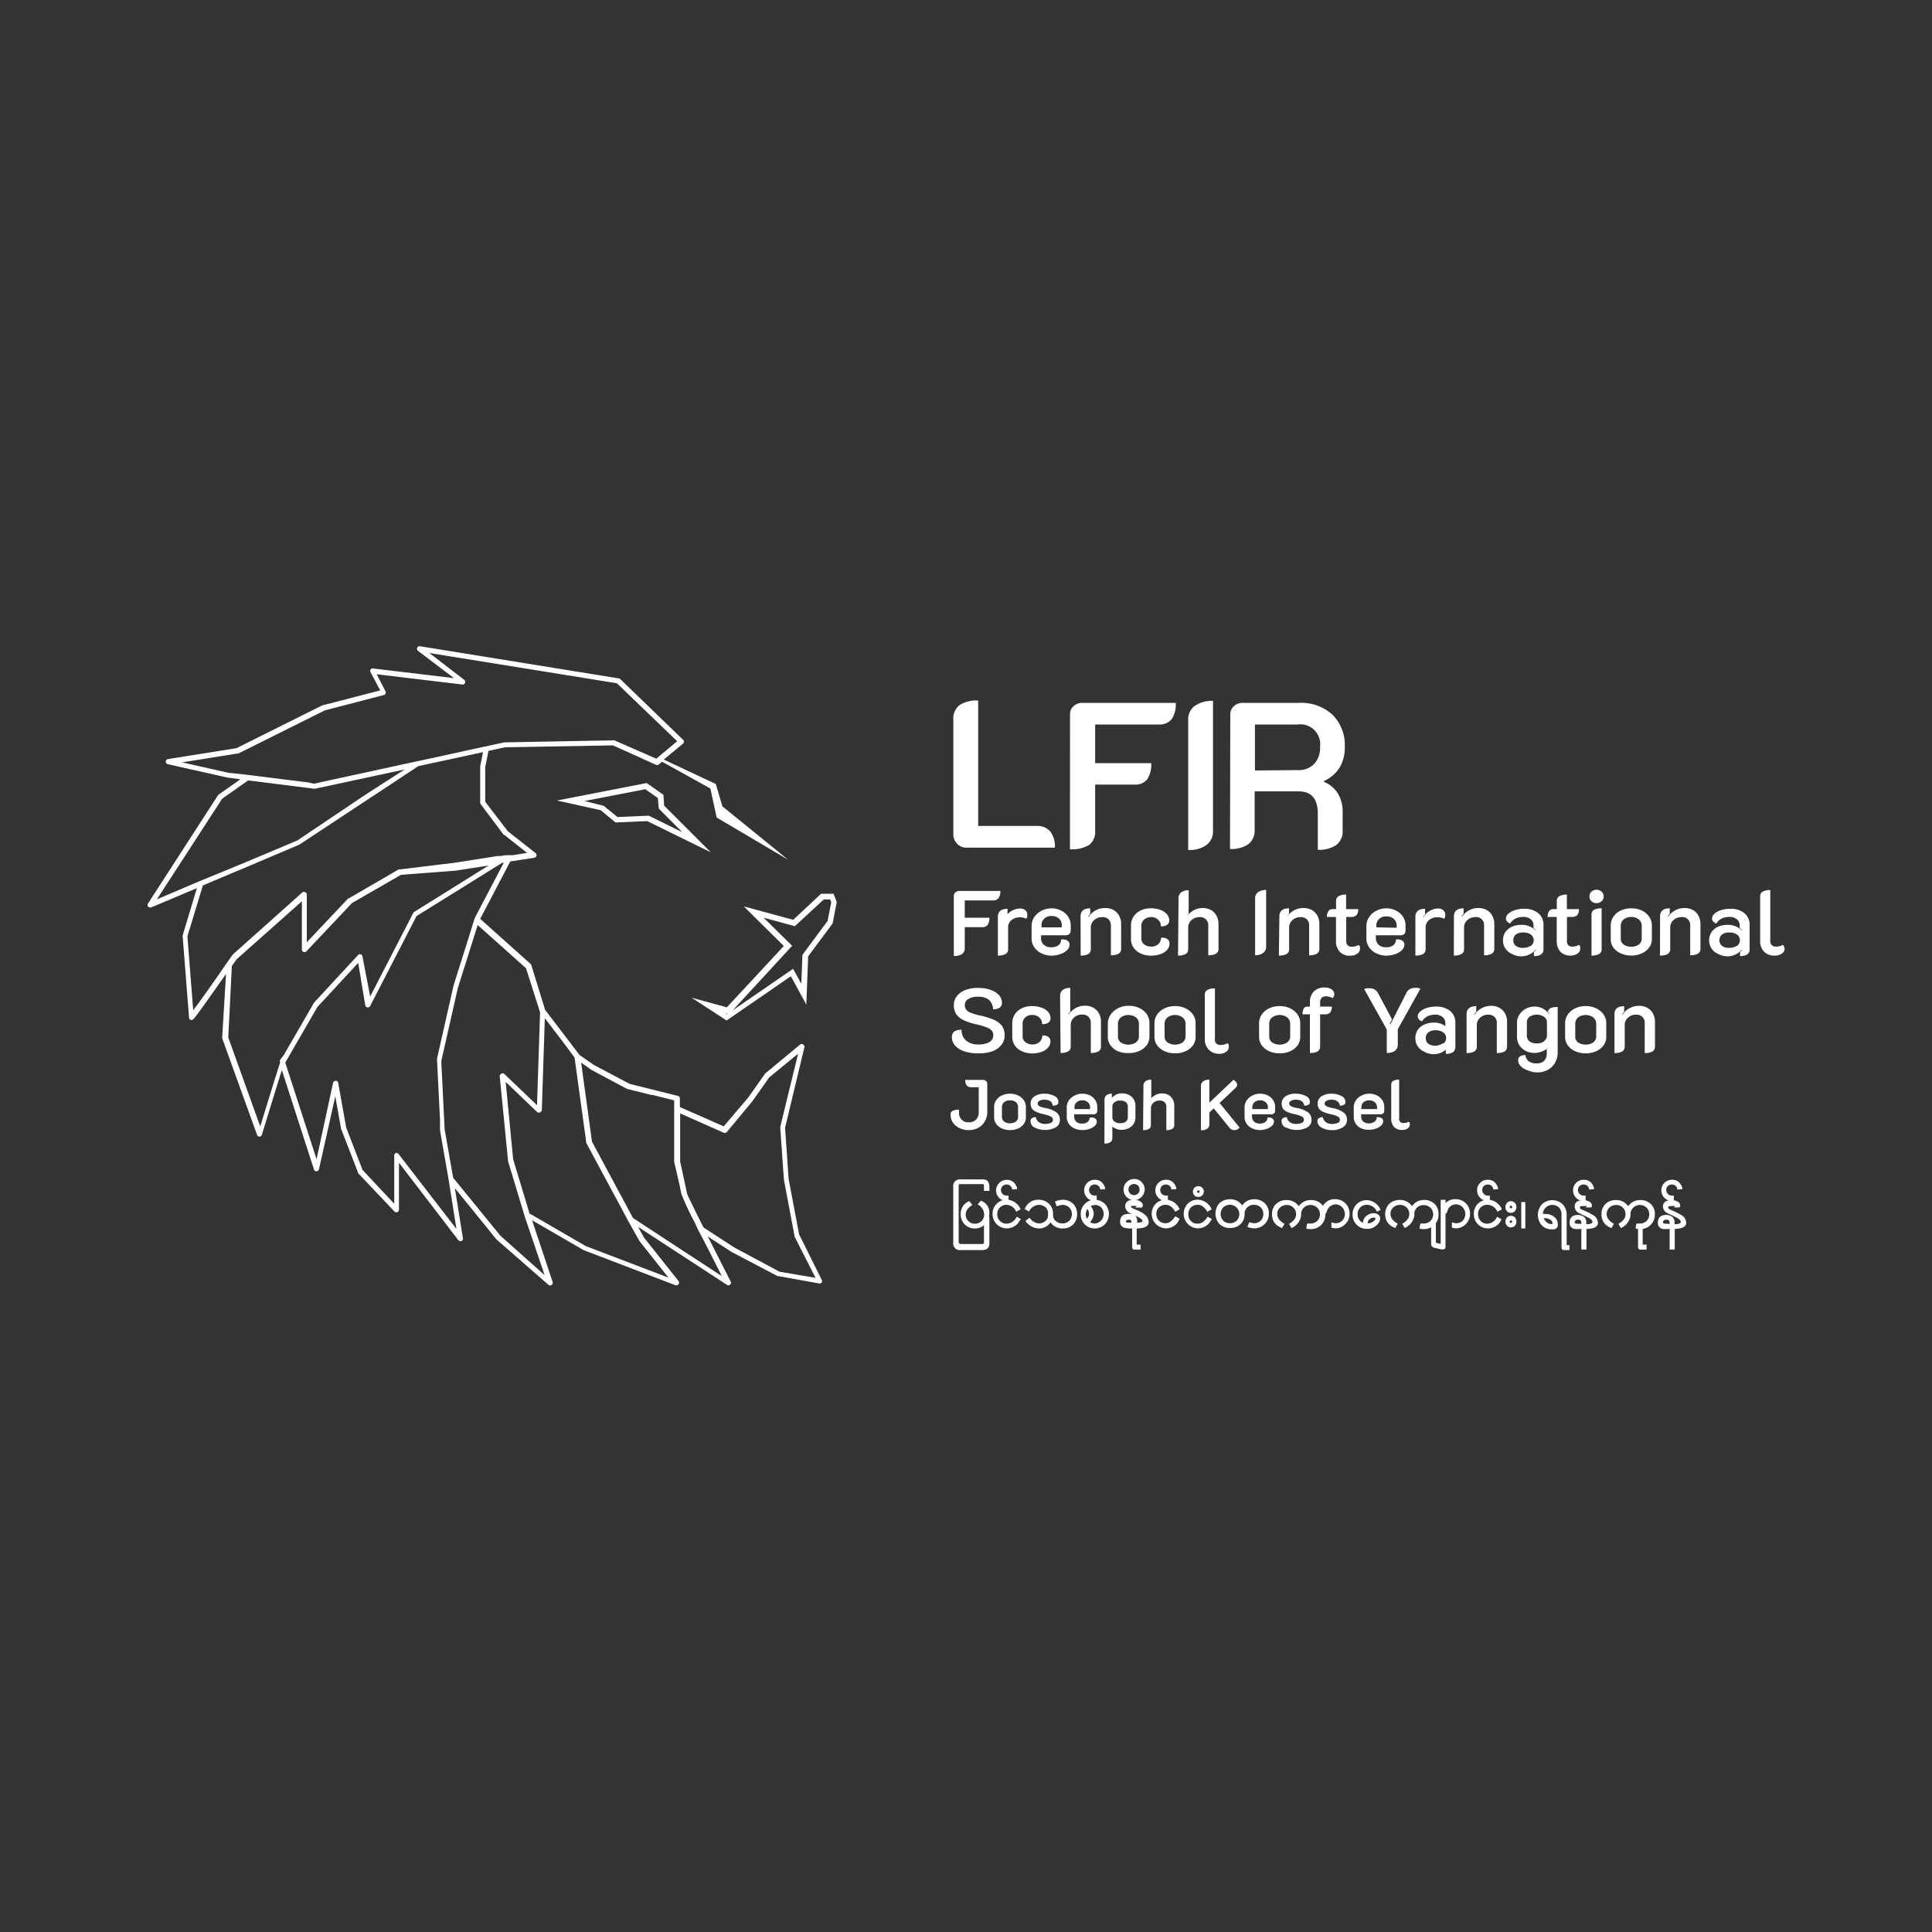 <svg id="Layer_1" data-name="Layer 1" xmlns="http://www.w3.org/2000/svg" viewBox="0 0 200 200"><rect x="0" y="0" width="200" height="200" fill="#333333" stroke="none"/><defs><style>.cls-1{fill:#fff;}</style></defs><title>All Logos</title><path class="cls-1" d="M102.42,123.28h-.56v-.47c0-.15,0-.23-.15-.23H99.46c-.09,0-.14,0-.17,0a.55.55,0,0,0-.05.25v5.69c0,.17.07.26.22.26h2.19q.21,0,.21-.15V126h.56v2.71c0,.47-.26.7-.78.7H99.46a.69.69,0,0,1-.78-.79v-5.74a.69.69,0,0,1,.78-.79h2.31c.43,0,.65.27.65.81v.43Z"/><path class="cls-1" d="M100.93,127.17a1.42,1.42,0,0,1-1.06-.42,1.43,1.43,0,0,1-.42-1.06,1.4,1.4,0,0,1,.88-1.35l.34.39c-.47.29-.7.61-.7,1a.9.9,0,0,0,.28.68.93.93,0,0,0,.68.27.94.94,0,0,0,.95-1,1.21,1.21,0,0,0-.68-1l.35-.39.16.08a1.25,1.25,0,0,1,.7,1.26,1.44,1.44,0,0,1-.42,1.07A1.42,1.42,0,0,1,100.93,127.17Z"/><path class="cls-1" d="M105.53,126.4a1.3,1.3,0,0,1-.54.55,1.44,1.44,0,0,1-.75.21,1.47,1.47,0,0,1-1.49-1.49,1.42,1.42,0,0,1,.43-1.06,1.43,1.43,0,0,1,1.06-.42,1.61,1.61,0,0,1,1.41,1l-.45.25a1.15,1.15,0,0,0-1-.72.93.93,0,0,0-.68.27.9.9,0,0,0-.28.68.94.94,0,0,0,1,1,1.15,1.15,0,0,0,1-.72l.45.26Z"/><path class="cls-1" d="M104.88,123.13c-.07,0-.1,0-.11,0a.49.49,0,0,0-.18-.37.56.56,0,0,0-.38-.14.61.61,0,0,0-.42.16.55.55,0,0,0-.17.41.58.58,0,0,0,.58.58l.21,0v.55h-.2a1.06,1.06,0,0,1-.78-.32,1.1,1.1,0,0,1-.32-.78,1.12,1.12,0,0,1,1.82-.84,1.29,1.29,0,0,1,.37.7A2,2,0,0,1,104.88,123.13Z"/><path class="cls-1" d="M110,127.17a1.47,1.47,0,0,1-1.25-.63,1.42,1.42,0,0,1-1.23.63,1.78,1.78,0,0,1-1.37-.78l.43-.33a1.3,1.3,0,0,0,.94.59,1,1,0,0,0,.69-.24.81.81,0,0,0,.28-.65v-.16a.79.79,0,0,0-.28-.64,1.08,1.08,0,0,0-.69-.23,1.19,1.19,0,0,0-1,.69l-.46-.27.13-.22a1.43,1.43,0,0,1,1.31-.73,1.52,1.52,0,0,1,1.09.41,1.43,1.43,0,0,1,.42,1.08v.08a.78.78,0,0,0,.28.63,1,1,0,0,0,.69.25,1,1,0,0,0,.71-.28,1,1,0,0,0,0-1.37,1,1,0,0,0-.71-.27,2.13,2.13,0,0,0-.59.15l-.18-.5a2.35,2.35,0,0,1,.77-.18,1.53,1.53,0,0,1,1.1.4,1.43,1.43,0,0,1,.42,1.08,1.47,1.47,0,0,1-.42,1.09A1.52,1.52,0,0,1,110,127.17Z"/><path class="cls-1" d="M113.35,127.17a1.42,1.42,0,0,1-1.06-.43,1.46,1.46,0,0,1-.41-1.06,1.42,1.42,0,0,1,.42-1.05,1.4,1.4,0,0,1,1-.43,1.47,1.47,0,0,1,1.07.42,1.53,1.53,0,0,1,0,2.12A1.46,1.46,0,0,1,113.35,127.17Zm-.78-2a.93.93,0,0,0-.17.53.9.9,0,0,0,.12.46.83.83,0,0,0,.22-.48A1,1,0,0,0,112.57,125.15Zm.78-.42a1,1,0,0,0-.44.1,1.27,1.27,0,0,1,.31.85,1.39,1.39,0,0,1-.38.82,1,1,0,0,0,.51.14A1,1,0,0,0,114,125,1,1,0,0,0,113.35,124.73Z"/><path class="cls-1" d="M114,123.13c-.07,0-.1,0-.11,0a.49.49,0,0,0-.18-.37.56.56,0,0,0-.38-.14.57.57,0,0,0-.42.16.55.55,0,0,0-.17.41.58.58,0,0,0,.58.58l.21,0v.55h-.2a1.06,1.06,0,0,1-.78-.32,1.1,1.1,0,0,1-.32-.78,1.09,1.09,0,0,1,1.1-1.09,1,1,0,0,1,.72.25,1.29,1.29,0,0,1,.37.7A2,2,0,0,1,114,123.13Z"/><path class="cls-1" d="M117.61,127.17h-.37a3.36,3.36,0,0,1-.8-.06.62.62,0,0,1-.49-.58c0-.58.26-.87.91-.87s.8.22.86.68v.23c.36,0,.55-.07.55-.19s-.19-.26-.57-.46l-.74-.34a.84.84,0,0,1-.48-.7c0-.45.3-.68.92-.68a1.06,1.06,0,0,1,.77.27.45.45,0,0,1,.14.32.33.33,0,0,1-.12.22h-.68l.18-.18c.11,0,0,0-.29,0s-.32,0-.32.1.28.19.83.44c.72.33,1,.72,1,1.16S118.4,127.17,117.61,127.17Zm-.53-.85a.37.37,0,0,0-.23-.06.42.42,0,0,0-.21.06.16.16,0,0,0-.09.17c0,.06.2.09.57.08A.66.66,0,0,0,117.08,126.32Z"/><path class="cls-1" d="M117.43,129.36c-.16,0-.23-.09-.23-.29v-1.93h.47v1.7h.4v.52Z"/><path class="cls-1" d="M117.4,124.24a1.06,1.06,0,0,1-.77-.32,1.1,1.1,0,0,1-.32-.78,1.09,1.09,0,0,1,1.1-1.09,1,1,0,0,1,.77.32,1.06,1.06,0,0,1,.32.77,1.13,1.13,0,0,1-1.1,1.1Zm0-1.67a.61.61,0,0,0-.42.16.54.54,0,0,0-.16.41.57.57,0,0,0,.17.41.56.56,0,0,0,.4.17.57.57,0,0,0,.42-.17.54.54,0,0,0,.16-.41.52.52,0,0,0-.16-.4A.55.55,0,0,0,117.4,122.57Z"/><path class="cls-1" d="M122,126.4a1.3,1.3,0,0,1-.54.55,1.47,1.47,0,0,1-.75.21,1.51,1.51,0,0,1-1.07-2.55,1.47,1.47,0,0,1,1.07-.42,1.62,1.62,0,0,1,1.41,1l-.46.25c-.27-.48-.59-.72-1-.72a1,1,0,0,0-.69.27.93.93,0,0,0-.27.68,1,1,0,0,0,.27.69,1,1,0,0,0,.69.27c.36,0,.68-.24,1-.72l.46.26Z"/><path class="cls-1" d="M121.37,123.13c-.07,0-.1,0-.11,0a.49.49,0,0,0-.18-.37.56.56,0,0,0-.39-.14.61.61,0,0,0-.42.16.58.58,0,0,0-.16.41.58.58,0,0,0,.58.58l.21,0v.55h-.21a1.06,1.06,0,0,1-.77-.32,1.1,1.1,0,0,1-.32-.78,1.09,1.09,0,0,1,1.1-1.09,1,1,0,0,1,.72.25,1.29,1.29,0,0,1,.37.7A2,2,0,0,1,121.37,123.13Z"/><path class="cls-1" d="M125.31,126.4a1.3,1.3,0,0,1-.54.55,1.47,1.47,0,0,1-.75.21,1.51,1.51,0,0,1-1.07-2.55,1.47,1.47,0,0,1,1.07-.42,1.62,1.62,0,0,1,1.41,1l-.45.25q-.42-.72-1-.72a1,1,0,0,0-.69.27.93.93,0,0,0-.27.68.92.92,0,0,0,1,1q.54,0,1-.72l.45.26Z"/><path class="cls-1" d="M124.05,123.91a.54.54,0,0,1-.4-.16.53.53,0,0,1-.16-.39.56.56,0,0,1,.16-.41.58.58,0,0,1,.8,0,.57.57,0,0,1,.17.41.54.54,0,0,1-.17.39A.55.55,0,0,1,124.05,123.91Zm0-.68c-.08,0-.12,0-.12.13a.11.11,0,0,0,.12.12c.08,0,.13,0,.13-.12A.12.12,0,0,0,124.05,123.23Z"/><path class="cls-1" d="M129.82,127.16a2,2,0,0,1-.7-.16l.21-.48a1.93,1.93,0,0,0,.49.11,1,1,0,0,0,.69-.27,1,1,0,0,0,0-1.37,1,1,0,0,0-.69-.27.94.94,0,0,0-.7.27.87.87,0,0,0-.28.68v.07h0a1.37,1.37,0,0,1-.44,1,1.52,1.52,0,0,1-1.07.38,1.5,1.5,0,0,1-1.09-.41,1.61,1.61,0,0,1,0-2.16,1.56,1.56,0,0,1,1.1-.4,1.46,1.46,0,0,1,1.25.64,1.46,1.46,0,0,1,1.25-.64,1.5,1.5,0,0,1,1.09.41,1.41,1.41,0,0,1,.42,1.07,1.43,1.43,0,0,1-.43,1.08A1.49,1.49,0,0,1,129.82,127.16Zm-2.5-2.44a1,1,0,0,0-.69.27,1,1,0,0,0,0,1.37,1,1,0,0,0,.69.27,1,1,0,0,0,.7-.27.93.93,0,0,0,.27-.69A.9.9,0,0,0,128,125,.93.93,0,0,0,127.32,124.72Z"/><path class="cls-1" d="M135.66,127.24a1.77,1.77,0,0,1-.43-.06,4.06,4.06,0,0,1,.09-.52l.34,0a1,1,0,0,0,.7-.27.9.9,0,0,0,.28-.69.94.94,0,0,0-.28-.68,1,1,0,0,0-1.39,0,.9.9,0,0,0-.28.69v.13h0a1.65,1.65,0,0,1-1,1.29l-.25-.44c.49-.28.73-.6.73-1a.9.9,0,0,0-.28-.68.93.93,0,0,0-.69-.27,1,1,0,0,0-.7.27.9.9,0,0,0-.28.68c0,.38.25.71.75,1l-.26.45-.23-.12a1.38,1.38,0,0,1-.8-1.31,1.43,1.43,0,0,1,.42-1.08,1.55,1.55,0,0,1,1.1-.4,1.48,1.48,0,0,1,1.25.64,1.46,1.46,0,0,1,1.24-.64,1.51,1.51,0,0,1,1.1.41,1.4,1.4,0,0,1,.41,1.07,1.46,1.46,0,0,1-.42,1.08A1.5,1.5,0,0,1,135.66,127.24Z"/><path class="cls-1" d="M138.27,127.16a2.87,2.87,0,0,1-.44-.07v-.56a1.49,1.49,0,0,0,.44.1.93.93,0,0,0,.68-.27,1,1,0,0,0,.27-.69,1,1,0,0,0-.95-1,1,1,0,0,0-.92.74,1.22,1.22,0,0,0-.09.24l-.46-.28,0-.14a1.37,1.37,0,0,1,1.43-1.09,1.47,1.47,0,0,1,1.48,1.48,1.45,1.45,0,0,1-.42,1.07A1.43,1.43,0,0,1,138.27,127.16Z"/><path class="cls-1" d="M142.54,125.44a1.15,1.15,0,0,0-1-.72.94.94,0,0,0-1,1,.91.91,0,0,0,.55.86,1,1,0,0,1,.55-.84,1.1,1.1,0,0,1,.54-.15.78.78,0,0,1,.48.14.51.51,0,0,1,.22.44.94.94,0,0,1-.21.48,1.36,1.36,0,0,1-1.17.56,1.42,1.42,0,0,1-1.06-.43,1.43,1.43,0,0,1-.42-1.06,1.44,1.44,0,0,1,1.48-1.48,1.62,1.62,0,0,1,1.42,1Zm-.32.61a.63.63,0,0,0-.44.16.58.58,0,0,0-.2.42h0a.9.9,0,0,0,.72-.31l.11-.17a.06.06,0,0,0,0,0S142.36,126.05,142.22,126.05Z"/><path class="cls-1" d="M147.38,127.24a1.77,1.77,0,0,1-.43-.06,4.06,4.06,0,0,1,.09-.52l.34,0a1,1,0,0,0,.7-.27.94.94,0,0,0,.28-.69.91.91,0,0,0-.29-.68,1,1,0,0,0-.69-.27,1,1,0,0,0-.7.26.93.93,0,0,0-.27.69v.13h0a1.65,1.65,0,0,1-1,1.29l-.25-.44c.48-.28.73-.6.73-1a.9.9,0,0,0-.28-.68.93.93,0,0,0-.69-.27,1,1,0,0,0-.7.27.9.9,0,0,0-.28.68c0,.38.25.71.75,1l-.26.45-.24-.12a1.38,1.38,0,0,1-.79-1.31,1.43,1.43,0,0,1,.42-1.08,1.55,1.55,0,0,1,1.1-.4,1.48,1.48,0,0,1,1.25.64,1.46,1.46,0,0,1,1.24-.64,1.51,1.51,0,0,1,1.1.41,1.44,1.44,0,0,1,.41,1.07,1.46,1.46,0,0,1-.42,1.08A1.5,1.5,0,0,1,147.38,127.24Z"/><path class="cls-1" d="M149.36,129.34l-.12,0-.72-.16c-.24-.06-.36-.18-.37-.37v-2.32h.49v2.16l.5.12V124.2h.5v4.85C149.64,129.24,149.55,129.34,149.36,129.34Z"/><path class="cls-1" d="M150.74,127.16a2.87,2.87,0,0,1-.44-.07v-.56a1.49,1.49,0,0,0,.44.1.93.93,0,0,0,.68-.27,1,1,0,0,0,.27-.69,1,1,0,0,0-.95-1,.94.94,0,0,0-.92.74,1.22,1.22,0,0,0-.09.24l-.46-.28,0-.14a1.37,1.37,0,0,1,1.43-1.09,1.47,1.47,0,0,1,1.48,1.48,1.45,1.45,0,0,1-.42,1.07A1.43,1.43,0,0,1,150.74,127.16Z"/><path class="cls-1" d="M155.35,126.4a1.36,1.36,0,0,1-.54.55,1.48,1.48,0,0,1-.76.21,1.42,1.42,0,0,1-1.06-.43,1.43,1.43,0,0,1-.42-1.06,1.44,1.44,0,0,1,1.48-1.48,1.62,1.62,0,0,1,1.42,1l-.46.25a1.15,1.15,0,0,0-1-.72.94.94,0,0,0-1,1,1,1,0,0,0,.28.69.93.93,0,0,0,.68.27,1.15,1.15,0,0,0,1-.72l.46.26Z"/><path class="cls-1" d="M154.69,123.13c-.06,0-.1,0-.1,0a.57.57,0,0,0-.18-.37.58.58,0,0,0-.39-.14.61.61,0,0,0-.42.16.54.54,0,0,0-.16.41.53.53,0,0,0,.17.41.54.54,0,0,0,.4.17l.22,0v.55H154a1.09,1.09,0,0,1-1.09-1.1,1,1,0,0,1,.32-.77,1.06,1.06,0,0,1,.78-.32,1,1,0,0,1,.71.25,1.3,1.3,0,0,1,.38.7A1.9,1.9,0,0,1,154.69,123.13Z"/><path class="cls-1" d="M156.41,125.55a.53.53,0,0,1-.41-.17.6.6,0,0,1-.16-.43.65.65,0,0,1,.16-.43.55.55,0,0,1,.41-.17.57.57,0,0,1,.41.17.66.66,0,0,1,0,.86A.53.53,0,0,1,156.41,125.55Zm0,1.51a.55.55,0,0,1-.41-.17.66.66,0,0,1,0-.86.52.52,0,0,1,.41-.17.53.53,0,0,1,.41.17.66.66,0,0,1,0,.86A.53.53,0,0,1,156.41,127.06Zm0-2.24c-.08,0-.12,0-.12.13a.11.11,0,0,0,.12.12c.08,0,.13,0,.13-.12A.12.12,0,0,0,156.41,124.82Zm0,1.52a.11.11,0,0,0-.12.12c0,.09,0,.13.12.13a.12.12,0,0,0,.13-.13C156.54,126.38,156.49,126.34,156.41,126.34Z"/><path class="cls-1" d="M157.48,127.17v-2.73h.42v2.73Z"/><path class="cls-1" d="M159.72,125.67a1.55,1.55,0,0,1,.31,0,1.34,1.34,0,0,1,.86.3.94.94,0,0,1,.37.77.45.45,0,0,1-.51.52l-.18,0a1.38,1.38,0,0,1-1-.45,1.65,1.65,0,0,1,.05-2.14,1.56,1.56,0,0,1,2.15,0,1.52,1.52,0,0,1,.41,1.09v3.13h.29v.52h-.56c-.17,0-.26-.1-.26-.29V125.7a1,1,0,0,0-.27-.7,1,1,0,0,0-1.36,0A.94.94,0,0,0,159.72,125.67Zm1,1a.49.49,0,0,0-.3-.44.88.88,0,0,0-.55-.12l-.07,0q.31.6.78.6l.13,0v0Z"/><path class="cls-1" d="M164.23,127.22v2.13h-.53v-2.14a2.67,2.67,0,0,1-.74,0,.6.6,0,0,1-.48-.56c0-.59.25-.88.89-.88a1,1,0,0,1,.56.17.69.69,0,0,1,.28.5c0,.07,0,.16,0,.29.4,0,.61-.08.64-.21s-.13-.33-.5-.51l-.83-.4a.78.78,0,0,1-.51-.71c0-.44.3-.66.91-.66a1.26,1.26,0,0,1,.57.13.5.5,0,0,1,.31.46.27.27,0,0,1-.08.16h-.56l.11-.14a0,0,0,0,0,0,0,1.93,1.93,0,0,0-.35,0c-.24,0-.37,0-.37.14s.12.19.35.29a7.09,7.09,0,0,1,1,.5.93.93,0,0,1,.51.9C165.36,127,165,127.2,164.23,127.22Zm-.59-.88a.43.43,0,0,0-.28-.08.39.39,0,0,0-.25.08.24.24,0,0,0-.1.22c0,.1.24.14.69.13A.61.61,0,0,0,163.64,126.34Z"/><path class="cls-1" d="M164.61,123.13c-.07,0-.1,0-.11,0a.49.49,0,0,0-.18-.37.56.56,0,0,0-.39-.14.61.61,0,0,0-.42.16.58.58,0,0,0-.16.41.58.58,0,0,0,.58.58l.21,0v.55h-.21a1.06,1.06,0,0,1-.77-.32,1.1,1.1,0,0,1-.32-.78,1.09,1.09,0,0,1,1.1-1.09,1,1,0,0,1,.72.25,1.29,1.29,0,0,1,.37.7A2,2,0,0,1,164.61,123.13Z"/><path class="cls-1" d="M169.77,127.24a1.78,1.78,0,0,1-.44-.06c0-.12,0-.3.09-.52l.35,0a1,1,0,0,0,.69-.27,1,1,0,0,0,0-1.37,1,1,0,0,0-1.39,0,.9.9,0,0,0-.28.69v.13h0a1.68,1.68,0,0,1-1,1.29l-.25-.44c.49-.28.73-.6.73-1a.9.9,0,0,0-.28-.68.93.93,0,0,0-.69-.27,1,1,0,0,0-.7.27.94.94,0,0,0-.28.68c0,.38.25.71.75,1l-.26.45-.23-.12a1.37,1.37,0,0,1-.79-1.31,1.42,1.42,0,0,1,.41-1.08,1.56,1.56,0,0,1,1.1-.4,1.46,1.46,0,0,1,1.25.64,1.46,1.46,0,0,1,1.25-.64,1.5,1.5,0,0,1,1.09.41,1.41,1.41,0,0,1,.42,1.07,1.47,1.47,0,0,1-.43,1.08A1.49,1.49,0,0,1,169.77,127.24Z"/><path class="cls-1" d="M169.81,129.36c-.16,0-.24-.09-.24-.29v-1.93h.48v1.7h.4v.52Z"/><path class="cls-1" d="M173.37,127.22v2.13h-.53v-2.14a2.8,2.8,0,0,1-.75,0,.6.6,0,0,1-.47-.56c0-.59.25-.88.89-.88a1,1,0,0,1,.56.17.69.69,0,0,1,.28.5c0,.07,0,.16,0,.29.39,0,.61-.08.64-.21s-.13-.33-.5-.51l-.83-.4a.78.78,0,0,1-.51-.71c0-.44.3-.66.91-.66a1.29,1.29,0,0,1,.57.13.5.5,0,0,1,.31.46.24.24,0,0,1-.09.16h-.56a.79.79,0,0,0,.12-.14s0,0,0,0a2.1,2.1,0,0,0-.35,0c-.25,0-.37,0-.37.14s.12.19.35.29a7.7,7.7,0,0,1,1,.5.93.93,0,0,1,.51.9C174.5,127,174.1,127.2,173.37,127.22Zm-.59-.88a.43.43,0,0,0-.28-.08.39.39,0,0,0-.25.08.24.24,0,0,0-.1.22c0,.1.24.14.69.13A.71.71,0,0,0,172.78,126.34Z"/><path class="cls-1" d="M173.74,123.13c-.06,0-.09,0-.1,0a.55.55,0,0,0-.57-.51.61.61,0,0,0-.42.16.54.54,0,0,0-.16.41.57.57,0,0,0,.17.41.56.56,0,0,0,.4.17l.22,0v.55h-.21a1.06,1.06,0,0,1-.77-.32,1.1,1.1,0,0,1-.32-.78,1.09,1.09,0,0,1,1.1-1.09,1,1,0,0,1,.72.25,1.29,1.29,0,0,1,.37.7A1.9,1.9,0,0,1,173.74,123.13Z"/><path class="cls-1" d="M99.08,87.34a1.34,1.34,0,0,1-.39-1V74.53A1.77,1.77,0,0,1,99.32,73a3.2,3.2,0,0,1,1.94-.48V85.5h6.06a1.73,1.73,0,0,1,1.4.57,2.51,2.51,0,0,1,.48,1.68H100A1.3,1.3,0,0,1,99.08,87.34Z"/><path class="cls-1" d="M110.77,73.93a1.07,1.07,0,0,1,.37-.83,1.32,1.32,0,0,1,.93-.34h9.64a2.74,2.74,0,0,1-.42,1.69A1.59,1.59,0,0,1,120,75h-6.63v4h5.8a2.74,2.74,0,0,1-.42,1.69,1.56,1.56,0,0,1-1.32.53h-4.06V86a1.72,1.72,0,0,1-.61,1.46,3.37,3.37,0,0,1-2,.45Z"/><path class="cls-1" d="M123,74.53a1.71,1.71,0,0,1,.68-1.45,3,3,0,0,1,1.89-.52V86a1.74,1.74,0,0,1-.66,1.46,3,3,0,0,1-1.91.53Z"/><path class="cls-1" d="M127.36,73.93a1.08,1.08,0,0,1,.38-.83,1.32,1.32,0,0,1,.93-.34h5.76a4.81,4.81,0,0,1,3.5,1.22,4.42,4.42,0,0,1,1.28,3.36,4,4,0,0,1-.54,2.13,3.67,3.67,0,0,1-1.61,1.38v.09a3,3,0,0,1,1.44,1.21,3.68,3.68,0,0,1,.49,2V86a1.77,1.77,0,0,1-.65,1.47,3.16,3.16,0,0,1-1.92.5V84.23c0-1.54-.66-2.31-2-2.31h-4.54v4a1.77,1.77,0,0,1-.65,1.47,3.12,3.12,0,0,1-1.9.5Zm7,5.79a2.18,2.18,0,0,0,1.68-.64,2.42,2.42,0,0,0,.61-1.76A2.06,2.06,0,0,0,134.32,75h-4.41v4.76Z"/><path class="cls-1" d="M98.74,92.75a.47.47,0,0,1,.16-.37.59.59,0,0,1,.41-.15h4.25a1.19,1.19,0,0,1-.19.74.67.67,0,0,1-.58.24H99.87V95h2.55a1.26,1.26,0,0,1-.18.75.68.68,0,0,1-.58.23H99.87v2.14a.74.74,0,0,1-.27.64,1.49,1.49,0,0,1-.86.2Z"/><path class="cls-1" d="M104.71,95.25a.93.93,0,0,0-.35.75v2.24a.57.57,0,0,1-.26.52,1.63,1.63,0,0,1-.8.16v-4c0-.56.34-.84,1-.84v.56a2.58,2.58,0,0,0-.22.31l0,0a1.79,1.79,0,0,1,1.5-.9.81.81,0,0,1,.58.19.66.66,0,0,1,.19.49.63.63,0,0,1-.11.38,1.43,1.43,0,0,0-.7-.15A1.32,1.32,0,0,0,104.71,95.25Z"/><path class="cls-1" d="M107.82,98.69a1.79,1.79,0,0,1-.75-.63,1.52,1.52,0,0,1-.28-.9v-1.3a1.65,1.65,0,0,1,.28-.93,2,2,0,0,1,.77-.66,2.3,2.3,0,0,1,1-.24,2.12,2.12,0,0,1,1,.23,1.8,1.8,0,0,1,.73.63,1.65,1.65,0,0,1,.27.92v.56a.42.42,0,0,1-.15.32.48.48,0,0,1-.35.13h-2.57v.27a.93.93,0,0,0,.27.7,1.07,1.07,0,0,0,.79.27,1.17,1.17,0,0,0,.76-.22.76.76,0,0,0,.26-.59h.17a.88.88,0,0,1,.51.14.49.49,0,0,1,.19.41.79.79,0,0,1-.25.55,1.89,1.89,0,0,1-.7.42,2.91,2.91,0,0,1-.95.16A2.38,2.38,0,0,1,107.82,98.69ZM109.91,96v-.23a.87.87,0,0,0-.28-.68,1.08,1.08,0,0,0-.76-.26,1,1,0,0,0-.76.26.88.88,0,0,0-.29.68V96Z"/><path class="cls-1" d="M111.86,94.87c0-.56.33-.84,1-.84v.57a1.79,1.79,0,0,0-.22.3l.06,0a2.08,2.08,0,0,1,.72-.66,2.06,2.06,0,0,1,1-.24,1.69,1.69,0,0,1,.86.21,1.41,1.41,0,0,1,.57.59,1.69,1.69,0,0,1,.21.84v2.57a.56.56,0,0,1-.27.52,1.61,1.61,0,0,1-.79.16V95.81a.89.89,0,0,0-.23-.63.91.91,0,0,0-.68-.24,1.24,1.24,0,0,0-.83.31,1,1,0,0,0-.34.75v2.24a.55.55,0,0,1-.26.52,1.58,1.58,0,0,1-.79.16Z"/><path class="cls-1" d="M118.07,98.7a1.83,1.83,0,0,1-.73-.61,1.57,1.57,0,0,1-.26-.88v-1.4a1.7,1.7,0,0,1,.26-.92,1.8,1.8,0,0,1,.73-.63,2.22,2.22,0,0,1,1.05-.23,2.78,2.78,0,0,1,1,.16,1.62,1.62,0,0,1,.68.45,1,1,0,0,1,.24.65.52.52,0,0,1-.24.46,1,1,0,0,1-.63.14.87.87,0,0,0-.28-.68,1,1,0,0,0-.73-.27,1.05,1.05,0,0,0-.73.26.84.84,0,0,0-.28.66v1.28a.78.78,0,0,0,.29.62,1.17,1.17,0,0,0,.74.23,1,1,0,0,0,.73-.26.87.87,0,0,0,.28-.66h.13a.85.85,0,0,1,.54.16.53.53,0,0,1,.21.43,1,1,0,0,1-.24.66,1.69,1.69,0,0,1-.68.45,3.13,3.13,0,0,1-1,.16A2.59,2.59,0,0,1,118.07,98.7Z"/><path class="cls-1" d="M122,93a.74.74,0,0,1,.27-.62,1.19,1.19,0,0,1,.78-.22V94.6a2.25,2.25,0,0,0-.22.3l0,0a2.4,2.4,0,0,1,.73-.66,1.85,1.85,0,0,1,.94-.24,1.69,1.69,0,0,1,.86.21,1.41,1.41,0,0,1,.57.59,1.69,1.69,0,0,1,.21.84v2.57a.56.56,0,0,1-.27.52,1.61,1.61,0,0,1-.79.16V95.81a.89.89,0,0,0-.23-.63.91.91,0,0,0-.68-.24,1.24,1.24,0,0,0-.83.31,1,1,0,0,0-.34.75v2.24a.55.55,0,0,1-.26.52,1.64,1.64,0,0,1-.79.16Z"/><path class="cls-1" d="M129.93,93a.75.75,0,0,1,.3-.64,1.38,1.38,0,0,1,.84-.23V98a.75.75,0,0,1-.3.64,1.28,1.28,0,0,1-.84.24Z"/><path class="cls-1" d="M132.44,94.87c0-.56.34-.84,1-.84v.57a1.76,1.76,0,0,0-.21.3l0,0a2.18,2.18,0,0,1,.72-.66,2.07,2.07,0,0,1,1-.24,1.71,1.71,0,0,1,.86.21,1.54,1.54,0,0,1,.57.59,1.8,1.8,0,0,1,.2.84v2.57a.57.57,0,0,1-.26.52,1.66,1.66,0,0,1-.8.16V95.81a.85.85,0,0,0-.23-.63.87.87,0,0,0-.67-.24,1.22,1.22,0,0,0-.83.31,1,1,0,0,0-.34.75v2.24a.57.57,0,0,1-.26.52,1.63,1.63,0,0,1-.8.16Z"/><path class="cls-1" d="M138.66,98.49a1.63,1.63,0,0,1-.36-1.09V94.92h-.94a1,1,0,0,1,.16-.61.54.54,0,0,1,.43-.2h.36v-.82a.57.57,0,0,1,.26-.52,1.57,1.57,0,0,1,.78-.16v1.5h1.25a.88.88,0,0,1-.17.62.7.7,0,0,1-.53.19h-.54v2.44a.67.67,0,0,0,.13.48A.59.59,0,0,0,140,98a1.3,1.3,0,0,0,.65-.18.5.5,0,0,1,.13.19.67.67,0,0,1,0,.24.6.6,0,0,1-.27.47,1.19,1.19,0,0,1-.75.21A1.33,1.33,0,0,1,138.66,98.49Z"/><path class="cls-1" d="M142.48,98.69a1.79,1.79,0,0,1-.75-.63,1.52,1.52,0,0,1-.28-.9v-1.3a1.58,1.58,0,0,1,.29-.93,1.89,1.89,0,0,1,.76-.66,2.3,2.3,0,0,1,1-.24,2.12,2.12,0,0,1,1,.23,1.8,1.8,0,0,1,.73.63,1.65,1.65,0,0,1,.27.92v.56a.45.45,0,0,1-.14.32.52.52,0,0,1-.36.13h-2.57v.27a.93.93,0,0,0,.27.7,1.07,1.07,0,0,0,.79.27,1.17,1.17,0,0,0,.76-.22.76.76,0,0,0,.26-.59h.17a.88.88,0,0,1,.51.14.49.49,0,0,1,.19.41.79.79,0,0,1-.25.55,1.93,1.93,0,0,1-.69.42,3,3,0,0,1-1,.16A2.38,2.38,0,0,1,142.48,98.69Zm2.1-2.65v-.23a.88.88,0,0,0-.29-.68,1.06,1.06,0,0,0-.76-.26,1,1,0,0,0-.76.26.88.88,0,0,0-.29.68V96Z"/><path class="cls-1" d="M147.92,95.25a1,1,0,0,0-.34.75v2.24a.57.57,0,0,1-.26.52,1.66,1.66,0,0,1-.8.16v-4c0-.56.34-.84,1-.84v.56a2.58,2.58,0,0,0-.22.31l.05,0a1.79,1.79,0,0,1,1.5-.9.77.77,0,0,1,.57.19.63.63,0,0,1,.2.49.7.7,0,0,1-.11.38,1.45,1.45,0,0,0-.7-.15A1.36,1.36,0,0,0,147.92,95.25Z"/><path class="cls-1" d="M150.51,94.87c0-.56.34-.84,1-.84v.57a1.79,1.79,0,0,0-.22.3l.06,0a2,2,0,0,1,1.71-.9,1.67,1.67,0,0,1,.85.21,1.41,1.41,0,0,1,.57.59,1.69,1.69,0,0,1,.21.84v2.57a.56.56,0,0,1-.27.52,1.61,1.61,0,0,1-.79.16V95.81a.81.81,0,0,0-.9-.87,1.2,1.2,0,0,0-.83.31,1,1,0,0,0-.34.75v2.24a.57.57,0,0,1-.26.52,1.66,1.66,0,0,1-.8.16Z"/><path class="cls-1" d="M156.47,98.73a1.56,1.56,0,0,1-.64-.55,1.48,1.48,0,0,1-.24-.84,1.49,1.49,0,0,1,.25-.85,1.59,1.59,0,0,1,.69-.56,2.33,2.33,0,0,1,1-.19,2,2,0,0,1,1.44.58l.05,0a2.33,2.33,0,0,0-.27-.24v-.27a.81.81,0,0,0-.29-.65,1.17,1.17,0,0,0-.79-.24,1.8,1.8,0,0,0-.79.17,1.37,1.37,0,0,0-.55.52.85.85,0,0,1-.31-.21.41.41,0,0,1-.13-.3.69.69,0,0,1,.25-.51,1.74,1.74,0,0,1,.69-.37,2.75,2.75,0,0,1,.93-.14,2.18,2.18,0,0,1,1.49.46,1.54,1.54,0,0,1,.53,1.25v2.44a.63.63,0,0,1-.23.56,1.27,1.27,0,0,1-.76.18v-.41a1.48,1.48,0,0,0,.23-.25l-.05,0a2,2,0,0,1-.67.51,2,2,0,0,1-.89.18A2.21,2.21,0,0,1,156.47,98.73Zm2-.81a.73.73,0,0,0,0-1.18,1.39,1.39,0,0,0-.81-.21,1.15,1.15,0,0,0-.73.21.71.71,0,0,0-.27.59.68.68,0,0,0,.27.59,1.1,1.1,0,0,0,.72.2A1.48,1.48,0,0,0,158.44,97.92Z"/><path class="cls-1" d="M161.5,98.49a1.68,1.68,0,0,1-.35-1.09V94.92h-.94a1,1,0,0,1,.16-.61.52.52,0,0,1,.43-.2h.36v-.82a.57.57,0,0,1,.26-.52,1.57,1.57,0,0,1,.78-.16v1.5h1.25a.88.88,0,0,1-.17.62.7.7,0,0,1-.53.19h-.54v2.44a.67.67,0,0,0,.13.48.59.59,0,0,0,.46.15,1.3,1.3,0,0,0,.65-.18.5.5,0,0,1,.13.19.67.67,0,0,1,0,.24.6.6,0,0,1-.27.47,1.21,1.21,0,0,1-.76.21A1.36,1.36,0,0,1,161.5,98.49Z"/><path class="cls-1" d="M164.75,93.3a.69.69,0,0,1,0-1,.74.74,0,0,1,.52-.19.73.73,0,0,1,.52.19.67.67,0,0,1,0,1,.73.73,0,0,1-.52.19A.74.74,0,0,1,164.75,93.3Zm0,1.41a.55.55,0,0,1,.26-.52,1.53,1.53,0,0,1,.79-.16v4.21a.57.57,0,0,1-.26.52,1.64,1.64,0,0,1-.79.16Z"/><path class="cls-1" d="M167.78,98.69a1.87,1.87,0,0,1-.77-.6,1.5,1.5,0,0,1-.27-.88v-1.4a1.59,1.59,0,0,1,.27-.9,1.87,1.87,0,0,1,.76-.65,2.57,2.57,0,0,1,1.1-.23,2.61,2.61,0,0,1,1.1.23,2,2,0,0,1,.76.65,1.59,1.59,0,0,1,.27.9v1.4a1.44,1.44,0,0,1-.28.88,1.84,1.84,0,0,1-.76.6,2.59,2.59,0,0,1-1.09.23A2.56,2.56,0,0,1,167.78,98.69Zm1.88-.92a.76.76,0,0,0,.29-.63V95.86a.86.86,0,0,0-.29-.67,1.16,1.16,0,0,0-.79-.26,1.18,1.18,0,0,0-.8.26.86.86,0,0,0-.29.67v1.28a.76.76,0,0,0,.29.63,1.29,1.29,0,0,0,.8.23A1.26,1.26,0,0,0,169.66,97.77Z"/><path class="cls-1" d="M171.85,94.87c0-.56.34-.84,1-.84v.57a1.79,1.79,0,0,0-.22.3l.06,0a2,2,0,0,1,1.71-.9,1.67,1.67,0,0,1,.85.21,1.41,1.41,0,0,1,.57.59,1.69,1.69,0,0,1,.21.84v2.57a.56.56,0,0,1-.27.52,1.61,1.61,0,0,1-.79.16V95.81a.81.81,0,0,0-.9-.87,1.2,1.2,0,0,0-.83.31,1,1,0,0,0-.34.75v2.24a.57.57,0,0,1-.26.52,1.66,1.66,0,0,1-.8.16Z"/><path class="cls-1" d="M177.81,98.73a1.56,1.56,0,0,1-.64-.55,1.48,1.48,0,0,1-.24-.84,1.49,1.49,0,0,1,.25-.85,1.59,1.59,0,0,1,.69-.56,2.33,2.33,0,0,1,1-.19,2,2,0,0,1,1.44.58l.05,0a2.33,2.33,0,0,0-.27-.24v-.27a.81.81,0,0,0-.29-.65,1.17,1.17,0,0,0-.79-.24,1.8,1.8,0,0,0-.79.17,1.37,1.37,0,0,0-.55.52.85.85,0,0,1-.31-.21.41.41,0,0,1-.13-.3.69.69,0,0,1,.25-.51,1.74,1.74,0,0,1,.69-.37,2.75,2.75,0,0,1,.93-.14,2.18,2.18,0,0,1,1.49.46,1.54,1.54,0,0,1,.53,1.25v2.44a.63.63,0,0,1-.23.56,1.27,1.27,0,0,1-.76.18v-.41a1.48,1.48,0,0,0,.23-.25l-.05,0a2,2,0,0,1-.67.51,2,2,0,0,1-.89.18A2.21,2.21,0,0,1,177.81,98.73Zm2-.81a.73.73,0,0,0,0-1.18,1.39,1.39,0,0,0-.81-.21,1.15,1.15,0,0,0-.73.21.71.71,0,0,0-.27.59.68.68,0,0,0,.27.59,1.1,1.1,0,0,0,.72.2A1.48,1.48,0,0,0,179.78,97.92Z"/><path class="cls-1" d="M182.59,98.49a1.54,1.54,0,0,1-.38-1.09V92.82a.55.55,0,0,1,.26-.52,1.61,1.61,0,0,1,.79-.16v5.22a.63.63,0,0,0,.15.48.66.66,0,0,0,.48.15,1.29,1.29,0,0,0,.67-.18.58.58,0,0,1,.13.2.59.59,0,0,1,.05.23.6.6,0,0,1-.27.47,1.19,1.19,0,0,1-.75.21A1.43,1.43,0,0,1,182.59,98.49Z"/><path class="cls-1" d="M99.8,108.82a2.14,2.14,0,0,1-.94-.59,1.32,1.32,0,0,1-.32-.87c0-.51.32-.76,1-.76a1.44,1.44,0,0,0,.48,1.13,1.9,1.9,0,0,0,1.28.39,2.1,2.1,0,0,0,1.13-.25.79.79,0,0,0,.39-.71.72.72,0,0,0-.15-.47,1.32,1.32,0,0,0-.51-.33,6.28,6.28,0,0,0-1-.3,6.22,6.22,0,0,1-1.42-.46,1.89,1.89,0,0,1-.76-.63,1.66,1.66,0,0,1-.24-.92,1.47,1.47,0,0,1,.31-.93,2,2,0,0,1,.88-.63,3.53,3.53,0,0,1,1.31-.22,3.85,3.85,0,0,1,1.27.19,2.1,2.1,0,0,1,.89.54,1.19,1.19,0,0,1,.32.81c0,.43-.3.66-.91.68a1.45,1.45,0,0,0-.45-1,1.76,1.76,0,0,0-1.12-.31,1.93,1.93,0,0,0-1,.23.71.71,0,0,0-.36.64.77.77,0,0,0,.14.47,1.06,1.06,0,0,0,.46.32,5.62,5.62,0,0,0,.92.27,7.32,7.32,0,0,1,1.53.48,2,2,0,0,1,.82.65,1.64,1.64,0,0,1,.25.92,1.56,1.56,0,0,1-.33,1,2.12,2.12,0,0,1-.92.66,4,4,0,0,1-1.41.22A4.19,4.19,0,0,1,99.8,108.82Z"/><path class="cls-1" d="M105.78,108.82a1.67,1.67,0,0,1-.73-.6,1.6,1.6,0,0,1-.26-.89v-1.39a1.71,1.71,0,0,1,.26-.93,1.77,1.77,0,0,1,.72-.63,2.39,2.39,0,0,1,1.06-.23,2.78,2.78,0,0,1,1,.17,1.58,1.58,0,0,1,.68.44,1,1,0,0,1,.24.66.54.54,0,0,1-.24.46,1,1,0,0,1-.63.13.91.91,0,0,0-.29-.68,1,1,0,0,0-.72-.26,1,1,0,0,0-.73.25.86.86,0,0,0-.28.67v1.28a.73.73,0,0,0,.29.61,1.1,1.1,0,0,0,.74.24,1,1,0,0,0,.72-.26.88.88,0,0,0,.29-.67H108a.85.85,0,0,1,.54.17.54.54,0,0,1,.2.43,1,1,0,0,1-.24.65,1.48,1.48,0,0,1-.68.45,2.78,2.78,0,0,1-1,.16A2.44,2.44,0,0,1,105.78,108.82Z"/><path class="cls-1" d="M109.74,103.11a.76.76,0,0,1,.26-.62,1.22,1.22,0,0,1,.79-.22v2.46a2.22,2.22,0,0,0-.22.29l.05,0a2.26,2.26,0,0,1,.72-.66,1.9,1.9,0,0,1,1-.25,1.69,1.69,0,0,1,.86.22,1.41,1.41,0,0,1,.57.59,1.68,1.68,0,0,1,.2.84v2.56a.55.55,0,0,1-.26.52,1.53,1.53,0,0,1-.79.16v-3.1a.89.89,0,0,0-.23-.63.91.91,0,0,0-.68-.24,1.17,1.17,0,0,0-.83.31,1,1,0,0,0-.34.75v2.23a.57.57,0,0,1-.26.52,1.53,1.53,0,0,1-.79.16Z"/><path class="cls-1" d="M115.72,108.82a1.86,1.86,0,0,1-.76-.61,1.44,1.44,0,0,1-.28-.88v-1.39A1.6,1.6,0,0,1,115,105a2,2,0,0,1,.76-.64,2.47,2.47,0,0,1,1.1-.24,2.44,2.44,0,0,1,1.1.24,1.92,1.92,0,0,1,.76.64,1.6,1.6,0,0,1,.27.91v1.39a1.5,1.5,0,0,1-.27.88,2,2,0,0,1-.77.61,2.56,2.56,0,0,1-1.09.22A2.59,2.59,0,0,1,115.72,108.82Zm1.88-.92a.77.77,0,0,0,.3-.63V106a.83.83,0,0,0-.3-.67,1.33,1.33,0,0,0-1.58,0,.82.82,0,0,0-.29.67v1.28a.76.76,0,0,0,.29.63,1.47,1.47,0,0,0,1.58,0Z"/><path class="cls-1" d="M120.55,108.82a1.86,1.86,0,0,1-.76-.61,1.44,1.44,0,0,1-.28-.88v-1.39a1.6,1.6,0,0,1,.27-.91,2,2,0,0,1,.76-.64,2.47,2.47,0,0,1,1.1-.24,2.44,2.44,0,0,1,1.1.24,1.92,1.92,0,0,1,.76.64,1.6,1.6,0,0,1,.27.91v1.39a1.5,1.5,0,0,1-.27.88,1.89,1.89,0,0,1-.77.61,2.56,2.56,0,0,1-1.09.22A2.59,2.59,0,0,1,120.55,108.82Zm1.88-.92a.77.77,0,0,0,.3-.63V106a.83.83,0,0,0-.3-.67,1.33,1.33,0,0,0-1.58,0,.82.82,0,0,0-.29.67v1.28a.76.76,0,0,0,.29.63,1.47,1.47,0,0,0,1.58,0Z"/><path class="cls-1" d="M125.09,108.62a1.61,1.61,0,0,1-.37-1.1V103a.55.55,0,0,1,.26-.52,1.51,1.51,0,0,1,.79-.16v5.22a.54.54,0,0,0,.63.63,1.32,1.32,0,0,0,.67-.18.53.53,0,0,1,.13.19.68.68,0,0,1,0,.23.57.57,0,0,1-.27.47,1.19,1.19,0,0,1-.75.21A1.47,1.47,0,0,1,125.09,108.62Z"/><path class="cls-1" d="M131.38,108.82a1.86,1.86,0,0,1-.76-.61,1.44,1.44,0,0,1-.28-.88v-1.39a1.6,1.6,0,0,1,.27-.91,2,2,0,0,1,.76-.64,2.47,2.47,0,0,1,1.1-.24,2.44,2.44,0,0,1,1.1.24,1.92,1.92,0,0,1,.76.64,1.6,1.6,0,0,1,.27.91v1.39a1.5,1.5,0,0,1-.27.88,1.89,1.89,0,0,1-.77.61,2.56,2.56,0,0,1-1.09.22A2.59,2.59,0,0,1,131.38,108.82Zm1.88-.92a.77.77,0,0,0,.3-.63V106a.83.83,0,0,0-.3-.67,1.33,1.33,0,0,0-1.58,0,.82.82,0,0,0-.29.67v1.28a.76.76,0,0,0,.29.63,1.47,1.47,0,0,0,1.58,0Z"/><path class="cls-1" d="M135.6,105h-.76a1.08,1.08,0,0,1,.13-.61.45.45,0,0,1,.4-.19h.23v-.45a1.55,1.55,0,0,1,.39-1.09,1.45,1.45,0,0,1,1.14-.43,1.14,1.14,0,0,1,.74.21.58.58,0,0,1,.25.47.5.5,0,0,1-.17.41,1.4,1.4,0,0,0-.67-.18.62.62,0,0,0-.47.16.68.68,0,0,0-.15.49v.41h1.21a.91.91,0,0,1-.17.61.65.65,0,0,1-.53.19h-.51v3.32a.57.57,0,0,1-.26.52,1.52,1.52,0,0,1-.8.16Z"/><path class="cls-1" d="M143.56,106.58l-2.34-4.19a.81.81,0,0,1,.25-.08,1.2,1.2,0,0,1,.31,0,1,1,0,0,1,.53.13,1,1,0,0,1,.36.4l1.43,2.68-.24.49.09,0,1.63-3.21a.92.92,0,0,1,.89-.53,1.15,1.15,0,0,1,.31,0,.89.89,0,0,1,.26.08l-2.34,4.19v1.59a.8.8,0,0,1-.29.65,1.39,1.39,0,0,1-.85.22Z"/><path class="cls-1" d="M147.4,108.85a1.41,1.41,0,0,1-.64-.54,1.48,1.48,0,0,1-.24-.84,1.45,1.45,0,0,1,.25-.86,1.54,1.54,0,0,1,.68-.55,2.37,2.37,0,0,1,1-.2,2,2,0,0,1,1.45.59l0,0-.28-.25v-.26a.79.79,0,0,0-.28-.65,1.14,1.14,0,0,0-.79-.25,1.69,1.69,0,0,0-.8.18,1.39,1.39,0,0,0-.54.51.76.76,0,0,1-.32-.2.5.5,0,0,1-.13-.31.71.71,0,0,1,.26-.51,1.91,1.91,0,0,1,.68-.37,3.12,3.12,0,0,1,.93-.14,2.28,2.28,0,0,1,1.5.46,1.58,1.58,0,0,1,.53,1.25v2.45a.66.66,0,0,1-.24.56,1.32,1.32,0,0,1-.75.17v-.4l.23-.25,0,0a2.1,2.1,0,0,1-.68.52,2.17,2.17,0,0,1-.89.17A2,2,0,0,1,147.4,108.85Zm2-.81a.67.67,0,0,0,.3-.58.68.68,0,0,0-.3-.59,1.33,1.33,0,0,0-.8-.22,1.15,1.15,0,0,0-.73.22.71.71,0,0,0-.27.59.7.7,0,0,0,.26.59,1.22,1.22,0,0,0,.73.2A1.37,1.37,0,0,0,149.36,108Z"/><path class="cls-1" d="M151.82,105c0-.56.34-.84,1-.84v.58a1.69,1.69,0,0,0-.22.29l.06,0a1.91,1.91,0,0,1,.72-.66,2.08,2.08,0,0,1,1-.25,1.74,1.74,0,0,1,.86.22,1.54,1.54,0,0,1,.57.59,1.8,1.8,0,0,1,.2.84v2.56a.57.57,0,0,1-.26.52,1.55,1.55,0,0,1-.8.16v-3.1a.85.85,0,0,0-.23-.63.89.89,0,0,0-.67-.24,1.16,1.16,0,0,0-.83.31,1,1,0,0,0-.34.75v2.23a.57.57,0,0,1-.26.52,1.55,1.55,0,0,1-.8.16Z"/><path class="cls-1" d="M158.08,110.77a1.54,1.54,0,0,1-.67-.42.82.82,0,0,1-.25-.58c0-.37.26-.55.76-.55a.85.85,0,0,0,.32.63,1.28,1.28,0,0,0,.81.23,1.07,1.07,0,0,0,.82-.28,1.16,1.16,0,0,0,.25-.8v-.39a.81.81,0,0,0,.21-.2l0,0a1.92,1.92,0,0,1-.67.42,2.07,2.07,0,0,1-.78.17,2,2,0,0,1-.94-.21,1.72,1.72,0,0,1-.66-.59,1.63,1.63,0,0,1-.24-.87v-1.45a1.49,1.49,0,0,1,.25-.85,1.79,1.79,0,0,1,.67-.61,1.92,1.92,0,0,1,.89-.22,1.83,1.83,0,0,1,1.54.81l.05,0-.19-.24c0-.35.33-.53,1-.53v4.71a2.07,2.07,0,0,1-.28,1.08,1.85,1.85,0,0,1-.76.73,2.39,2.39,0,0,1-1.11.26A2.7,2.7,0,0,1,158.08,110.77Zm1.76-3a.68.68,0,0,0,.3-.55v-1.4a.69.69,0,0,0-.3-.56,1.38,1.38,0,0,0-1.51,0,.74.74,0,0,0-.27.62v1.31a.75.75,0,0,0,.27.61,1.19,1.19,0,0,0,.76.21A1.16,1.16,0,0,0,159.84,107.8Z"/><path class="cls-1" d="M163.06,108.82a1.86,1.86,0,0,1-.76-.61,1.44,1.44,0,0,1-.28-.88v-1.39a1.6,1.6,0,0,1,.27-.91,1.92,1.92,0,0,1,.76-.64,2.47,2.47,0,0,1,1.1-.24,2.44,2.44,0,0,1,1.1.24,1.92,1.92,0,0,1,.76.64,1.6,1.6,0,0,1,.27.91v1.39a1.44,1.44,0,0,1-.28.88,1.86,1.86,0,0,1-.76.61,2.56,2.56,0,0,1-1.09.22A2.59,2.59,0,0,1,163.06,108.82Zm1.88-.92a.77.77,0,0,0,.3-.63V106a.83.83,0,0,0-.3-.67,1.33,1.33,0,0,0-1.58,0,.82.82,0,0,0-.29.67v1.28a.76.76,0,0,0,.29.63,1.47,1.47,0,0,0,1.58,0Z"/><path class="cls-1" d="M167.13,105c0-.56.34-.84,1-.84v.58a2.43,2.43,0,0,0-.22.29l.06,0a1.91,1.91,0,0,1,.72-.66,2.08,2.08,0,0,1,1-.25,1.72,1.72,0,0,1,.86.22,1.54,1.54,0,0,1,.57.59,1.8,1.8,0,0,1,.2.84v2.56a.57.57,0,0,1-.26.52,1.55,1.55,0,0,1-.8.16v-3.1a.85.85,0,0,0-.23-.63.89.89,0,0,0-.67-.24,1.16,1.16,0,0,0-.83.31,1,1,0,0,0-.34.75v2.23a.57.57,0,0,1-.26.52,1.52,1.52,0,0,1-.8.16Z"/><path class="cls-1" d="M99.33,116.78a1.77,1.77,0,0,1-.69-.57,1.48,1.48,0,0,1-.24-.82.4.4,0,0,1,.23-.4,1.48,1.48,0,0,1,.65-.12,2.41,2.41,0,0,0,0,.31.94.94,0,0,0,1,1,1,1,0,0,0,.77-.29,1.13,1.13,0,0,0,.27-.81v-2.53h-.78c-.42,0-.62-.25-.62-.76h1.85a.43.43,0,0,1,.31.12.38.38,0,0,1,.12.28v2.89a1.81,1.81,0,0,1-.25,1,1.69,1.69,0,0,1-.68.67,2,2,0,0,1-1,.24A2.19,2.19,0,0,1,99.33,116.78Z"/><path class="cls-1" d="M103.72,116.82a1.47,1.47,0,0,1-.59-.47,1.11,1.11,0,0,1-.22-.68v-1.08a1.22,1.22,0,0,1,.21-.69,1.45,1.45,0,0,1,.59-.5,2.07,2.07,0,0,1,1.69,0,1.45,1.45,0,0,1,.59.5,1.22,1.22,0,0,1,.21.69v1.08a1.16,1.16,0,0,1-.21.68,1.54,1.54,0,0,1-.59.47,2.16,2.16,0,0,1-1.68,0Zm1.45-.72a.58.58,0,0,0,.22-.48v-1a.67.67,0,0,0-.22-.52.91.91,0,0,0-.61-.19.89.89,0,0,0-.61.19.65.65,0,0,0-.23.52v1a.56.56,0,0,0,.23.48.94.94,0,0,0,.61.18A1,1,0,0,0,105.17,116.1Z"/><path class="cls-1" d="M107.11,116.73a.75.75,0,0,1-.43-.67c0-.26.18-.4.55-.42a.8.8,0,0,0,.32.53,1.05,1.05,0,0,0,.62.18,1.41,1.41,0,0,0,.61-.11.33.33,0,0,0,.22-.31.37.37,0,0,0-.19-.33,2.46,2.46,0,0,0-.7-.24,4.54,4.54,0,0,1-.82-.25,1.15,1.15,0,0,1-.45-.33.91.91,0,0,1-.15-.54.88.88,0,0,1,.39-.74,1.81,1.81,0,0,1,1-.28,2.27,2.27,0,0,1,1.06.23.69.69,0,0,1,.43.62.34.34,0,0,1-.14.29,1,1,0,0,1-.44.1c-.07-.42-.37-.62-.88-.62a.94.94,0,0,0-.49.11.3.3,0,0,0-.2.28.29.29,0,0,0,.17.28,2.22,2.22,0,0,0,.6.19,2.9,2.9,0,0,1,1.17.45.94.94,0,0,1,.36.78.89.89,0,0,1-.42.77,2.42,2.42,0,0,1-2.24,0Z"/><path class="cls-1" d="M111.22,116.81a1.37,1.37,0,0,1-.58-.48,1.23,1.23,0,0,1-.21-.7v-1a1.28,1.28,0,0,1,.22-.72,1.52,1.52,0,0,1,.59-.5,1.69,1.69,0,0,1,.8-.19,1.79,1.79,0,0,1,.78.17,1.36,1.36,0,0,1,.56.5,1.23,1.23,0,0,1,.21.7V115a.34.34,0,0,1-.11.25.37.37,0,0,1-.28.1h-2v.21a.73.73,0,0,0,.2.54.82.82,0,0,0,.61.21.85.85,0,0,0,.59-.18.56.56,0,0,0,.2-.45H113a.61.61,0,0,1,.39.12.36.36,0,0,1,.15.31.58.58,0,0,1-.19.42,1.41,1.41,0,0,1-.54.32,2,2,0,0,1-.74.13A1.85,1.85,0,0,1,111.22,116.81Zm1.62-2v-.18a.66.66,0,0,0-.22-.52.81.81,0,0,0-.59-.2.8.8,0,0,0-.58.2.66.66,0,0,0-.22.52v.18Z"/><path class="cls-1" d="M114.34,113.81a.52.52,0,0,1,.19-.42.83.83,0,0,1,.57-.17v.4a1.26,1.26,0,0,0-.14.19l0,0a1.7,1.7,0,0,1,.51-.46,1.33,1.33,0,0,1,.69-.16,1.41,1.41,0,0,1,1,.36,1.22,1.22,0,0,1,.38.93v1.18a1.18,1.18,0,0,1-.19.68,1.29,1.29,0,0,1-.52.46,1.8,1.8,0,0,1-.75.16,1.4,1.4,0,0,1-.59-.13,1.66,1.66,0,0,1-.49-.32l0,0,.15.16v1.14c0,.38-.27.57-.82.57Zm2.21,2.3a.57.57,0,0,0,.2-.46v-1.08a.6.6,0,0,0-.2-.48,1,1,0,0,0-.6-.16.88.88,0,0,0-.57.17.54.54,0,0,0-.23.43v1.15a.52.52,0,0,0,.22.42.89.89,0,0,0,.58.17A1,1,0,0,0,116.55,116.11Z"/><path class="cls-1" d="M118.37,112.41a.57.57,0,0,1,.21-.48.93.93,0,0,1,.6-.16v1.89a2.21,2.21,0,0,0-.17.23l0,0a1.69,1.69,0,0,1,.56-.51,1.37,1.37,0,0,1,.73-.19,1.4,1.4,0,0,1,.66.16,1.09,1.09,0,0,1,.44.46,1.28,1.28,0,0,1,.16.65v2a.42.42,0,0,1-.21.4,1.11,1.11,0,0,1-.61.13v-2.4a.7.7,0,0,0-.17-.48.71.71,0,0,0-.52-.18.93.93,0,0,0-.65.23.77.77,0,0,0-.26.58v1.72a.41.41,0,0,1-.2.4,1.13,1.13,0,0,1-.61.13Z"/><path class="cls-1" d="M124.32,112.44a.57.57,0,0,1,.23-.5,1,1,0,0,1,.64-.17v2.38l2.51-2.38a1.34,1.34,0,0,1,.27.26.48.48,0,0,1,.1.26.35.35,0,0,1-.07.21,1.41,1.41,0,0,1-.21.23l-1.54,1.45,2.07,2.54a.63.63,0,0,1-.52.27.64.64,0,0,1-.53-.25l-1.62-2-.46.43v1.19a.55.55,0,0,1-.21.48,1.07,1.07,0,0,1-.66.16Z"/><path class="cls-1" d="M129.63,116.81a1.37,1.37,0,0,1-.58-.48,1.23,1.23,0,0,1-.21-.7v-1a1.28,1.28,0,0,1,.22-.72,1.52,1.52,0,0,1,.59-.5,1.69,1.69,0,0,1,.8-.19,1.79,1.79,0,0,1,.78.17,1.36,1.36,0,0,1,.56.5,1.23,1.23,0,0,1,.21.7V115a.34.34,0,0,1-.11.25.37.37,0,0,1-.28.1h-2v.21a.69.69,0,0,0,.2.54.82.82,0,0,0,.61.21.85.85,0,0,0,.59-.18.56.56,0,0,0,.2-.45h.13a.61.61,0,0,1,.39.12.36.36,0,0,1,.15.31.58.58,0,0,1-.19.42,1.49,1.49,0,0,1-.54.32,2,2,0,0,1-.74.13A1.85,1.85,0,0,1,129.63,116.81Zm1.62-2v-.18a.66.66,0,0,0-.22-.52.81.81,0,0,0-.59-.2.8.8,0,0,0-.58.2.66.66,0,0,0-.22.52v.18Z"/><path class="cls-1" d="M133.09,116.73a.75.75,0,0,1-.43-.67c0-.26.19-.4.55-.42a.8.8,0,0,0,.32.53,1.05,1.05,0,0,0,.62.18,1.41,1.41,0,0,0,.61-.11.33.33,0,0,0,.22-.31.38.38,0,0,0-.18-.33,2.56,2.56,0,0,0-.71-.24,4.54,4.54,0,0,1-.82-.25,1.15,1.15,0,0,1-.45-.33,1,1,0,0,1-.14-.54.9.9,0,0,1,.38-.74,1.81,1.81,0,0,1,1.05-.28,2.27,2.27,0,0,1,1.06.23.69.69,0,0,1,.43.62.34.34,0,0,1-.14.29,1,1,0,0,1-.44.1c-.07-.42-.37-.62-.87-.62a1,1,0,0,0-.5.11.3.3,0,0,0,0,.56,2,2,0,0,0,.59.19,2.84,2.84,0,0,1,1.17.45.94.94,0,0,1,.36.78.89.89,0,0,1-.42.77,2.42,2.42,0,0,1-2.24,0Z"/><path class="cls-1" d="M136.81,116.73a.77.77,0,0,1-.43-.67c0-.26.19-.4.56-.42a.77.77,0,0,0,.32.53,1,1,0,0,0,.62.18,1.45,1.45,0,0,0,.61-.11.34.34,0,0,0,.22-.31.39.39,0,0,0-.19-.33,2.44,2.44,0,0,0-.71-.24,4.66,4.66,0,0,1-.81-.25,1.15,1.15,0,0,1-.45-.33.91.91,0,0,1-.15-.54.88.88,0,0,1,.39-.74,1.8,1.8,0,0,1,1-.28,2.25,2.25,0,0,1,1.06.23.69.69,0,0,1,.43.62.32.32,0,0,1-.14.29.9.9,0,0,1-.43.1c-.08-.42-.37-.62-.88-.62a1,1,0,0,0-.5.11.32.32,0,0,0-.2.28.3.3,0,0,0,.18.28,2.22,2.22,0,0,0,.6.19,2.85,2.85,0,0,1,1.16.45.92.92,0,0,1,.37.78.88.88,0,0,1-.43.77,2,2,0,0,1-1.15.29A2.09,2.09,0,0,1,136.81,116.73Z"/><path class="cls-1" d="M140.93,116.81a1.31,1.31,0,0,1-.58-.48,1.23,1.23,0,0,1-.21-.7v-1a1.2,1.2,0,0,1,.22-.72,1.45,1.45,0,0,1,.59-.5,1.66,1.66,0,0,1,.8-.19,1.85,1.85,0,0,1,.78.17,1.42,1.42,0,0,1,.56.5,1.23,1.23,0,0,1,.21.7V115a.34.34,0,0,1-.11.25.4.4,0,0,1-.28.1h-2v.21a.7.7,0,0,0,.21.54,1,1,0,0,0,1.19,0,.53.53,0,0,0,.2-.45h.13a.62.62,0,0,1,.4.12.36.36,0,0,1,.15.31.59.59,0,0,1-.2.42,1.44,1.44,0,0,1-.53.32,2,2,0,0,1-.74.13A1.79,1.79,0,0,1,140.93,116.81Zm1.62-2v-.18a.67.67,0,0,0-.23-.52.79.79,0,0,0-.58-.2.83.83,0,0,0-.59.2.69.69,0,0,0-.22.52v.18Z"/><path class="cls-1" d="M144.31,116.66a1.24,1.24,0,0,1-.29-.84v-3.53a.44.44,0,0,1,.2-.4,1.26,1.26,0,0,1,.62-.12v4a.41.41,0,0,0,.48.48,1,1,0,0,0,.51-.13.42.42,0,0,1,.11.15.55.55,0,0,1,0,.17.47.47,0,0,1-.21.37.94.94,0,0,1-.57.16A1.12,1.12,0,0,1,144.31,116.66Z"/><path class="cls-1" d="M86.29,92.52H85l-2.89,2.7L77,93.83l4.14,4.1-5.9,6.35-3.65-1,3.63,2.36,6.65-4.58L83.47,104l.19-5,2.53-3.4.43-2.23ZM75.23,105l-.17-.11.24.07Zm10.44-9.66-2.6,3.5-.12,3-.85-1.55-6.25,4.3L82,97.91,79.05,95l3.23.88,3-2.77h.65l.12.3Z"/><path class="cls-1" d="M68.68,82.28l-1.74-1.22-9.29,1.81,4.53,1,1.54,1.27L67,85l6.58,3.23-4.83-4.83Zm-1.52,2.16-3.24.14L62.5,83.42l-2-.5,6.3-1.22,1.3.91.1,1.1,2.43,2.44Z"/><path class="cls-1" d="M82.72,127.78l-1.08-5.72-.37-5.31,2-8.33a.28.28,0,0,0-.12-.29.26.26,0,0,0-.32,0l-3.62,3,0,0-1.74,2.47-2.55,3-4.54-2v-.89a.27.27,0,0,0-.2-.26l-5-1.25-3.69-1.95L60,109.22l-3.57-4.68L55,99.9a.36.36,0,0,0-.08-.12l-5.21-4.66,3.11-5.94,2.49-.39a.27.27,0,0,0,.22-.2.26.26,0,0,0-.09-.28l-2.86-2.25L50.23,83V79.4l.34-1.67,1.7-.37,11.18-.2,4.43,2a.26.26,0,0,0,.28,0l.38-.31h0l5,2.78.65,3L81.59,89l-6.81-5.53-.68-2.31-5.39-2.53,2-1.65a.26.26,0,0,0,.09-.19.23.23,0,0,0-.08-.2l-6.51-6.29a.21.21,0,0,0-.14-.07L43.48,66.9a.27.27,0,0,0-.29.15.28.28,0,0,0,.08.33L47,70.2l-8.39-1a.26.26,0,0,0-.25.11.31.31,0,0,0,0,.28l1,1.88L33.45,73l-.05,0-8.92,4.45-7.1,1.13a.27.27,0,0,0,0,.53l6.19,1.39,1.32.17-2.25,1.58-.07.07-7.24,11.2a.26.26,0,0,0,0,.32.28.28,0,0,0,.2.1.23.23,0,0,0,.11,0l4.74-2-1.47,4.89a.21.21,0,0,0,0,.11l.66,8.41a.26.26,0,0,0,.27.24c.18,0,.2,0,3.56-4.77L23,107.38a.36.36,0,0,0,0,.1l3.61,10a.27.27,0,0,0,.25.18h0a.26.26,0,0,0,.25-.19c.68-2.21,1.62-5.29,2.07-6.69l3.32,10.28a.25.25,0,0,0,.27.19.28.28,0,0,0,.25-.21l1.69-7.55.6,3.37,1.73,4.46a.26.26,0,0,0,0,.09l3.79,4a.3.3,0,0,0,.3.07.3.3,0,0,0,.17-.26l0-4.85,6.14,8a.26.26,0,0,0,.21.11.2.2,0,0,0,.11,0,.27.27,0,0,0,.16-.3L47.09,123l4.32,5.32L56.77,133a.31.31,0,0,0,.18.07.27.27,0,0,0,.15-.05.26.26,0,0,0,.11-.31l-2.13-6.39,5.33,3.09,9.52,3.64.1,0a.26.26,0,0,0,.21-.11.27.27,0,0,0,0-.33l-3.59-4.52-.59-1.08,9.2,6a.24.24,0,0,0,.14.05.29.29,0,0,0,.18-.07.27.27,0,0,0,.06-.33L73.27,128l2.44,1.59,4.78,2.51.07,0,4.28.77h0a.27.27,0,0,0,.22-.11.26.26,0,0,0,0-.28ZM23.65,80l-4.8-1.08L24.61,78a.11.11,0,0,0,.07,0l8.94-4.46,6.11-1.59a.23.23,0,0,0,.18-.15.3.3,0,0,0,0-.23L39,69.8l8.86,1.06a.27.27,0,0,0,.2-.48L44.45,67.6l19.41,3.13,6.24,6-2.16,1.81L63.6,76.64a.15.15,0,0,0-.11,0l-11.29.21-1.52.33-.58.12-5.53,1.21-1.45.31-8.9,1.93-1.71.38L31.92,81l-5.6-.7-.8-.1ZM16.24,93.1,23,82.68l2.69-1.89,5.19.65,1.13.14.5.07h.09l9.3-2L38.24,82l-.54.36h0l-.55.36L30.79,87l-5.34,2.25-.29.12-.29.12L21.6,90.83l-1,.41ZM20,104.58l-.6-7.65L21,91.66l3.74-1.58.29-.12.3-.12L31,87.43l7.39-4.88h0l.55-.36.55-.36,3.81-2.52L50,77.86l-.29,1.48v3.75a.25.25,0,0,0,.06.16l.41.56h0l1.38,1.83h0l.56.76a.12.12,0,0,0,.05,0l2.39,1.89-1.48.24v0l0,0-.32,0h0l-.3,0h0l-.13,0h0l-.56.09-.31,0h0l-4.37.69L41.38,90a.35.35,0,0,0-.11,0l-5.16,3a.13.13,0,0,0-.06,0l-4.29,4.54V92.62a.26.26,0,0,0-.16-.25.26.26,0,0,0-.29,0l-7.22,6.45s0,0,0,0,0,0,0,0l-.29.41-.29.41C22.21,101.53,20.75,103.61,20,104.58Zm9.09,5-.12.21A.74.74,0,0,0,29,110c-.24.69-1.19,3.77-2.06,6.61l-3.31-9.21L24,100l.5-.7,6.75-6v5a.28.28,0,0,0,.17.25.3.3,0,0,0,.3-.07l4.72-5,5.07-2.92,5.65-.43,2.77-.43h0l.67-.11-.62.38,0,0-2.69,1.68h0l-4.41,2.75a.27.27,0,0,0-.1.11l-4.46,8.65L37.52,99a.27.27,0,0,0-.19-.21.25.25,0,0,0-.27.08l-4.62,5,0,.05-3.1,5.36Zm18.16,17.64-6-7.77a.3.3,0,0,0-.22-.1H41a.28.28,0,0,0-.19.26l0,5-3.28-3.5-1.69-4.37-.83-4.64a.26.26,0,0,0-.26-.22h0a.28.28,0,0,0-.27.21L32.77,120l-3.24-10,3.33-5.76,4.22-4.56.73,4.38a.29.29,0,0,0,.23.23.29.29,0,0,0,.28-.15l4.8-9.31L52,89.31l.15,0-3,5.71,0,0,0,0-.84,2.69h0l-1.35,4.28-1.72,7.6a.17.17,0,0,0,0,.07l.31,6.29h0l0,.89V117l.1.59.78,4.46ZM56.38,132l-4.58-4.08-4.89-6-.88-5h0l-.35-7.07,1.71-7.55,2.06-6.54,5,4.47,1.46,4.57h0l-.32,9.61-3.4-3.25a.24.24,0,0,0-.3,0,.26.26,0,0,0-.16.26l.87,8.81,1.74,5.76h0Zm9.82-3.52,3,3.78L60.65,129l-5.75-3.33-.07,0-.3-1L53.12,120l-.77-8,3.28,3.14,0,0a.28.28,0,0,0,.29,0,.27.27,0,0,0,.17-.24l.31-9.5h0l2.08,2.73,1,1.35v0l1.2,8.72a.16.16,0,0,0,0,.09l3.81,7.09.53,1Zm8.5,3.61-9.17-6-4.25-7.91L60.16,110l1.06.75,0,0,3.74,2,.06,0,2.4.6h0l.14,0,2.23.56v1l0,5.3a.13.13,0,0,0,0,.06c.34,1.43.71,3.05.72,3.25a25.87,25.87,0,0,0,1.33,2.88l.47,1C73,128.67,73.77,130.22,74.7,132.06Zm6-.44L76,129.13l-3.18-2.07c-.92-1.84-1.63-3.29-1.68-3.46s-.55-2.59-.73-3.34l0-5,4.51,2a.28.28,0,0,0,.32-.07L77.89,114l1.73-2.46,3-2.46-1.85,7.58a.19.19,0,0,0,0,.08l.38,5.38,1.09,5.78s0,0,0,.08l2.18,4.3Z"/></svg>